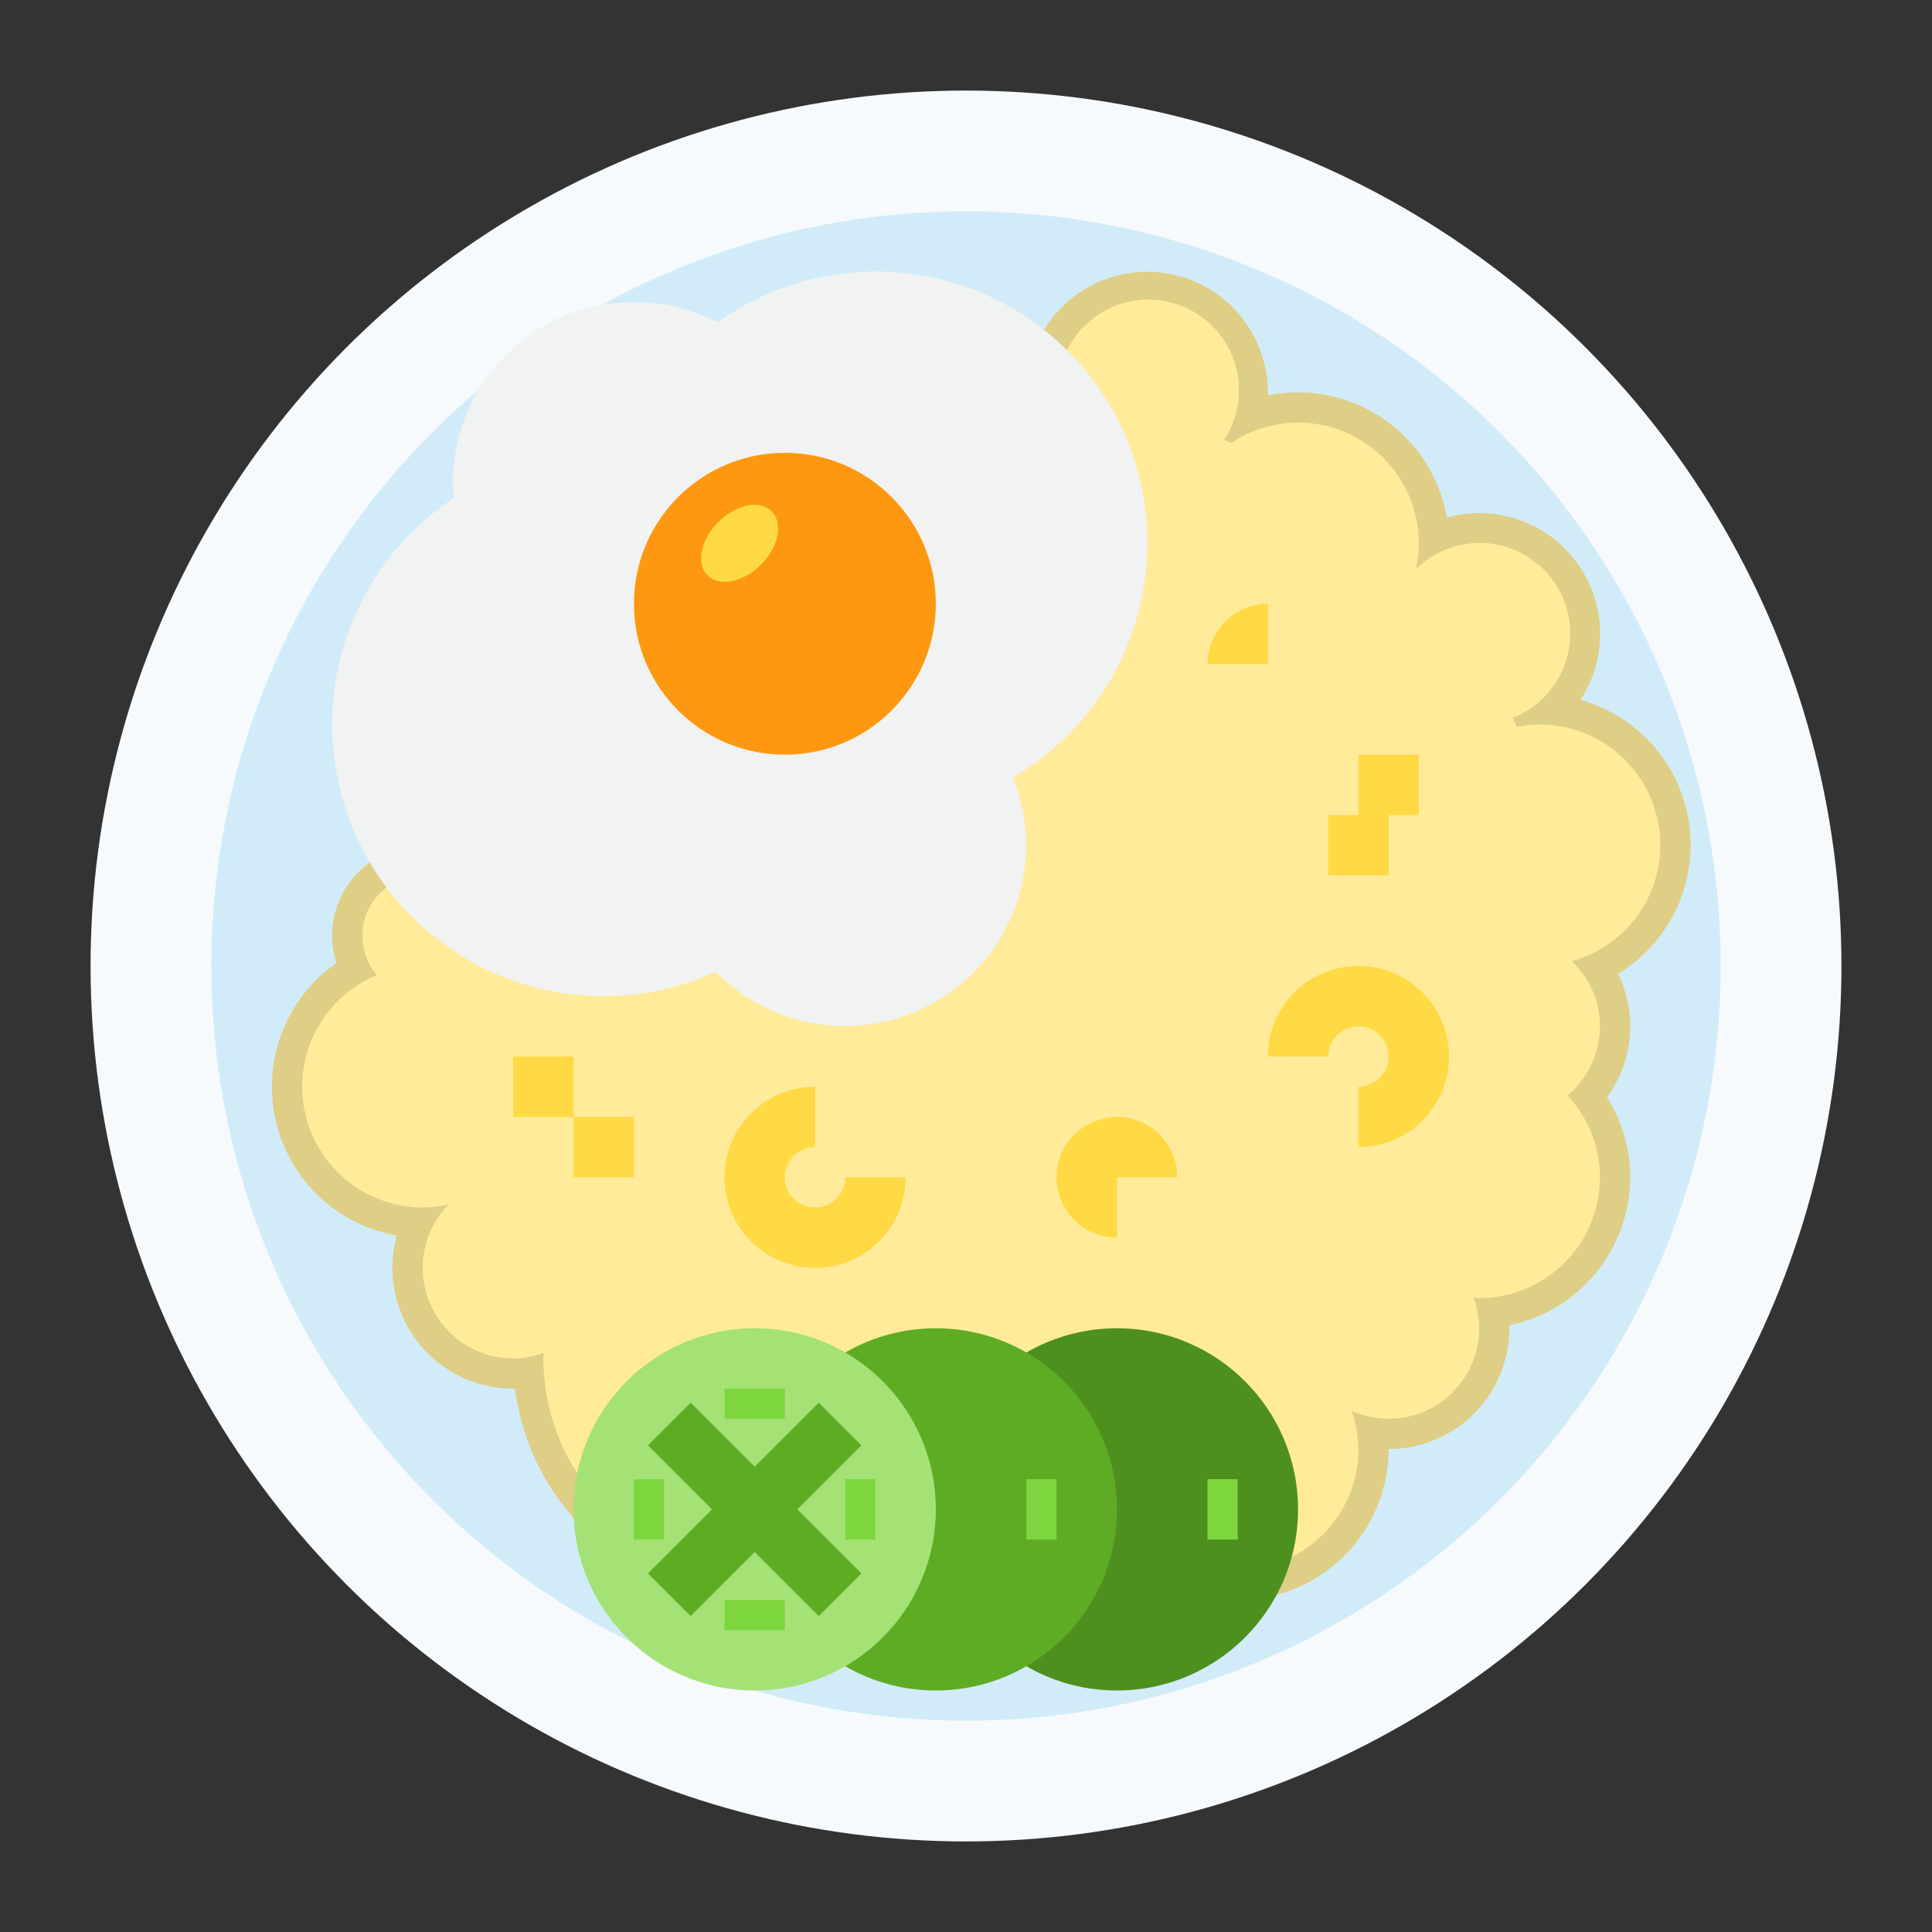 <?xml version="1.0"?>
<svg xmlns="http://www.w3.org/2000/svg" viewBox="0 0 64 64" width="512" height="512"><rect x="0" y="0" width="64" height="64" fill="#333333" stroke="none"/><g id="Breakfast-food-fried-rice-2" data-name="Breakfast-food-fried-rice"><circle cx="32" cy="32" r="29" style="fill:#f6fafd"/><circle cx="32" cy="32" r="25" style="fill:#d1ecf8"/><path d="M25,53a8.012,8.012,0,0,1-7.938-7H17a4,4,0,0,1-3.854-5.073,5,5,0,0,1-2-9.026A2.952,2.952,0,0,1,11,31a3,3,0,0,1,1.218-2.406c1.448-.928,8.937-6.927,14.955-11.747,3.091-2.476,5.862-4.7,7.39-5.889A4,4,0,0,1,42,13c0,.034,0,.067,0,.1a5,5,0,0,1,5.928,4.045,4,4,0,0,1,4.426,6.04A4.989,4.989,0,0,1,53.6,32.258a3.961,3.961,0,0,1-.367,4.091A4.931,4.931,0,0,1,54,39a5.009,5.009,0,0,1-4,4.9c0,.033,0,.067,0,.1a4,4,0,0,1-4,4,5.006,5.006,0,0,1-5,5Z" style="fill:#dfce86"/><path d="M55,28a4,4,0,0,0-4-4,3.667,3.667,0,0,0-.75.08c-.04-.1-.09-.2-.14-.3a3,3,0,1,0-3.21-4.92A4.047,4.047,0,0,0,47,18a4,4,0,0,0-4-4,3.936,3.936,0,0,0-2.22.68,2.4,2.4,0,0,0-.23-.11,3,3,0,1,0-5.21-2.95C31,15,15,28,12.81,29.4a1.979,1.979,0,0,0-.32,2.9A4,4,0,0,0,14,40a4.047,4.047,0,0,0,.86-.1A3,3,0,0,0,17,45a2.873,2.873,0,0,0,1.009-.187c0,.063-.009.124-.009.187a7,7,0,0,0,7,7H41a4,4,0,0,0,4-4,3.943,3.943,0,0,0-.229-1.281,1.033,1.033,0,0,0,.139.071A3.063,3.063,0,0,0,46,47a3,3,0,0,0,3-3,2.887,2.887,0,0,0-.19-1.02c.06,0,.13.02.19.02a4,4,0,0,0,4-4,3.93,3.93,0,0,0-1.08-2.71,2.97,2.97,0,0,0,.15-4.45A3.984,3.984,0,0,0,55,28Z" style="fill:#ffeb99"/><path d="M33.56,25.75a6,6,0,0,1-9.85,6.44A8.863,8.863,0,0,1,20,33a9,9,0,0,1-4.97-16.5A4.07,4.07,0,0,1,15,16a6,6,0,0,1,8.77-5.32,8.995,8.995,0,1,1,9.79,15.07Z" style="fill:#f1f2f2"/><circle cx="26" cy="20" r="5" style="fill:#ff9811"/><ellipse cx="24.5" cy="18" rx="1.5" ry="1" transform="translate(-5.552 22.596) rotate(-45)" style="fill:#ffda44"/><circle cx="37" cy="50" r="6" style="fill:#4e901e"/><circle cx="31" cy="50" r="6" style="fill:#5eac24"/><circle cx="25" cy="50" r="6" style="fill:#a4e276"/><path d="M42,20a2,2,0,0,0-2,2h2Z" style="fill:#ffda44"/><polygon points="46 27 47 27 47 25 45 25 45 27 44 27 44 29 46 29 46 27" style="fill:#ffda44"/><path d="M45,32a3,3,0,0,0-3,3h2a1,1,0,1,1,1,1v2a3,3,0,0,0,0-6Z" style="fill:#ffda44"/><path d="M37,37a2,2,0,0,0,0,4V39h2A2,2,0,0,0,37,37Z" style="fill:#ffda44"/><rect x="17" y="35" width="2" height="2" style="fill:#ffda44"/><rect x="19" y="37" width="2" height="2" style="fill:#ffda44"/><path d="M27,40a1,1,0,0,1,0-2V36a3,3,0,1,0,3,3H28A1,1,0,0,1,27,40Z" style="fill:#ffda44"/><polygon points="26.414 50 28.536 47.878 27.122 46.464 25 48.586 22.878 46.464 21.464 47.878 23.586 50 21.464 52.122 22.878 53.536 25 51.414 27.122 53.536 28.536 52.122 26.414 50" style="fill:#5eac24"/><rect x="24" y="46" width="2" height="1" style="fill:#7ed63e"/><rect x="21" y="49" width="1" height="2" style="fill:#7ed63e"/><rect x="24" y="53" width="2" height="1" style="fill:#7ed63e"/><rect x="28" y="49" width="1" height="2" style="fill:#7ed63e"/><rect x="34" y="49" width="1" height="2" style="fill:#7ed63e"/><rect x="40" y="49" width="1" height="2" style="fill:#7ed63e"/></g></svg>

